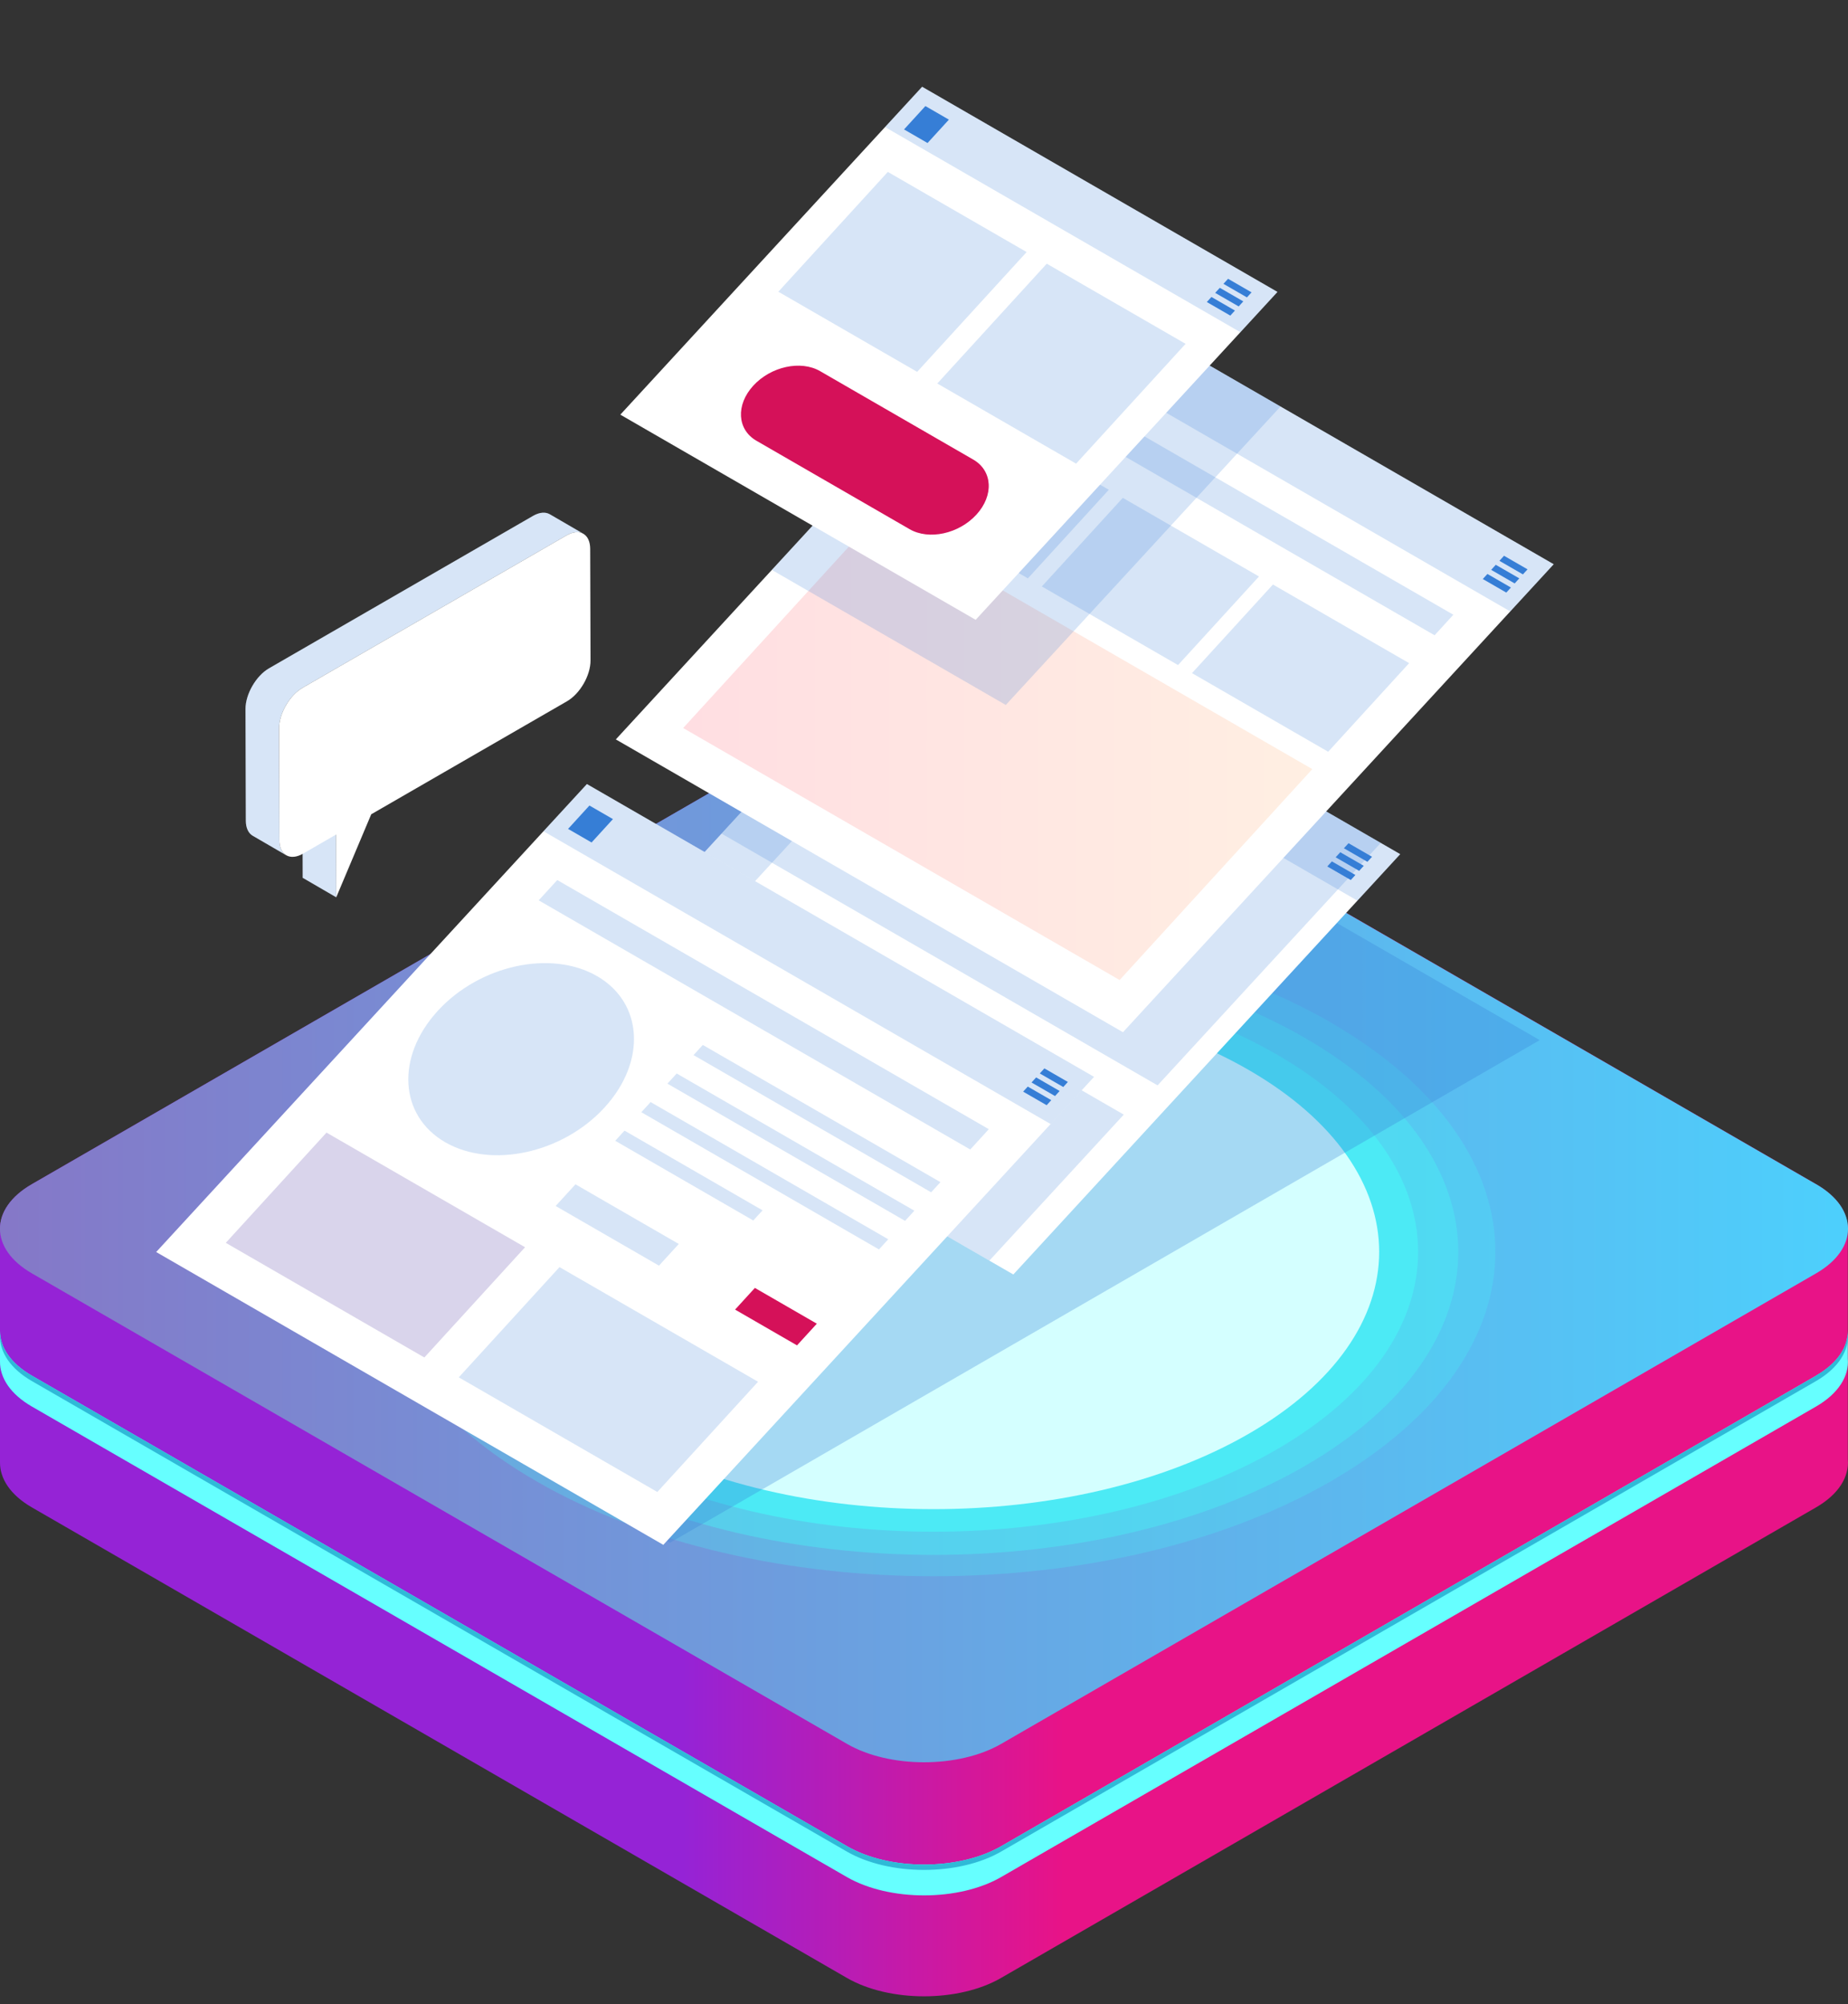 <svg xmlns="http://www.w3.org/2000/svg" width="213" height="231" viewBox="0 0 213 231" fill="none"><rect x="0" y="0" width="213" height="231" fill="#333333" stroke="none"/><g clip-path="url(#clip0_402_9197)"><path d="M209.333 136.49L115.402 82.256C110.509 79.438 102.503 79.438 97.622 82.256L3.667 136.49C1.226 137.905 8.50222e-05 139.756 8.50222e-05 141.619V168.56C-0.012 170.434 1.203 172.309 3.667 173.735L97.61 227.97C102.503 230.799 110.509 230.799 115.39 227.97L209.322 173.735C211.927 172.226 213.142 170.222 212.977 168.229V141.619C212.988 139.756 211.774 137.893 209.322 136.49H209.333Z" fill="url(#paint0_linear_402_9197)"></path><path d="M209.332 136.49C214.225 139.308 214.225 143.93 209.332 146.76L115.401 200.994C110.508 203.824 102.502 203.824 97.621 200.994L3.666 146.76C-1.227 143.93 -1.227 139.308 3.666 136.49L97.609 82.256C102.502 79.438 110.508 79.438 115.389 82.256L209.321 136.49H209.332Z" fill="url(#paint1_linear_402_9197)"></path><path d="M209.333 158.551L115.402 212.785C110.509 215.615 102.503 215.615 97.622 212.785L3.667 158.551C1.214 157.136 8.50222e-05 155.273 8.50222e-05 153.41V156.935C-0.012 158.81 1.203 160.685 3.667 162.111L97.61 216.346C102.503 219.164 110.509 219.164 115.39 216.346L209.322 162.111C211.927 160.602 213.142 158.586 212.977 156.605V153.422C212.988 155.285 211.774 157.136 209.322 158.551H209.333Z" fill="#66FFFF"></path><path d="M209.333 158.551L115.402 212.785C110.509 215.615 102.503 215.615 97.622 212.785L3.667 158.551C1.214 157.136 8.50222e-05 155.273 8.50222e-05 153.41V154C-0.012 155.874 1.203 157.749 3.667 159.176L97.61 213.41C102.503 216.228 110.509 216.228 115.39 213.41L209.322 159.176C211.927 157.666 213.142 155.65 212.977 153.67V153.41C212.988 155.273 211.774 157.124 209.322 158.539L209.333 158.551Z" fill="#2FBAD7"></path><path opacity="0.3" d="M153.389 117.861C178.678 132.457 178.678 156.132 153.389 170.728C128.099 185.324 87.105 185.324 61.827 170.728C36.537 156.132 36.537 132.457 61.827 117.849C87.105 103.253 128.111 103.253 153.389 117.849V117.861Z" fill="#4CEAF5"></path><path opacity="0.5" d="M150.37 119.606C173.985 133.235 173.985 155.353 150.37 168.983C126.754 182.624 88.46 182.624 64.844 168.983C41.229 155.353 41.229 133.235 64.844 119.606C88.46 105.965 126.754 105.965 150.37 119.606Z" fill="#4CEAF5"></path><path d="M147.093 121.493C168.904 134.084 168.904 154.505 147.093 167.097C125.281 179.689 89.922 179.689 68.122 167.097C46.311 154.505 46.311 134.084 68.122 121.504C89.934 108.913 125.293 108.913 147.093 121.504V121.493Z" fill="#4CEAF5"></path><path d="M143.921 123.32C163.976 134.898 163.976 153.68 143.921 165.258C123.855 176.835 91.338 176.835 71.282 165.258C51.216 153.68 51.216 134.898 71.282 123.32C91.338 111.742 123.866 111.742 143.921 123.32Z" fill="#D4FFFF"></path><g clip-path="url(#clip1_402_9197)"><path d="M63.368 59.273C62.874 58.987 62.191 59.026 61.434 59.462L31.004 77.03C29.514 77.891 28.292 79.999 28.297 81.719L28.334 94.594C28.336 95.445 28.641 96.046 29.129 96.33L32.994 98.575C32.505 98.291 32.201 97.689 32.198 96.839L32.161 83.966C32.158 82.244 33.378 80.136 34.87 79.275L65.3 61.707C66.054 61.272 66.739 61.231 67.234 61.519L63.369 59.273H63.368Z" fill="white"></path><path d="M34.869 93.949L34.889 101.174L38.754 103.42L38.734 96.195L34.869 93.949Z" fill="white"></path><g style="mix-blend-mode:multiply" opacity="0.2"><path d="M63.368 59.273C62.874 58.987 62.191 59.026 61.434 59.462L31.004 77.03C29.514 77.891 28.292 79.999 28.297 81.719L28.334 94.594C28.336 95.445 28.641 96.046 29.129 96.33L32.994 98.575C32.505 98.291 32.201 97.689 32.198 96.839L32.161 83.966C32.158 82.244 33.378 80.136 34.87 79.275L65.3 61.707C66.054 61.272 66.739 61.231 67.234 61.519L63.369 59.273H63.368Z" fill="#367ED6"></path><path d="M34.869 93.949L34.889 101.174L38.754 103.42L38.734 96.195L34.869 93.949Z" fill="#367ED6"></path></g><path d="M65.301 61.708C66.8 60.842 68.022 61.539 68.026 63.261L68.063 76.134C68.068 77.847 66.854 79.959 65.356 80.825L42.788 93.853L38.755 103.419L38.734 96.192L34.924 98.392C33.434 99.252 32.204 98.552 32.199 96.839L32.162 83.966C32.158 82.244 33.379 80.136 34.871 79.275L65.301 61.707V61.708Z" fill="white"></path><g style="mix-blend-mode:multiply" opacity="0.3"><path d="M177.466 119.882L77.219 177.811L24.385 147.306L124.631 89.377L177.466 119.882Z" fill="#367ED6"></path></g><path d="M108.887 68.137L64.295 116.582L116.796 146.894L161.388 98.448L108.887 68.137Z" fill="white"></path><g style="mix-blend-mode:multiply" opacity="0.2"><path d="M109.77 76.854L156.455 103.807L161.388 98.448L108.887 68.137L64.295 116.582L70.111 119.94L109.77 76.854Z" fill="#367ED6"></path></g><g style="mix-blend-mode:multiply" opacity="0.2"><path d="M64.295 116.582L114.034 145.299L129.526 128.469L79.786 99.752L64.295 116.582Z" fill="#367ED6"></path></g><path d="M67.647 90.369L18 144.306L76.452 178.055L126.1 124.116L67.647 90.369Z" fill="white"></path><g style="mix-blend-mode:multiply" opacity="0.2"><path d="M121.093 129.556L126.1 124.116L67.647 90.369L62.641 95.808L121.093 129.556Z" fill="#367ED6"></path></g><path d="M65.477 95.538L68.185 97.103L70.647 94.408L67.938 92.844L65.477 95.538Z" fill="#367ED6"></path><path d="M118.893 124.765L121.601 126.329L122.133 125.746L119.425 124.182L118.893 124.765Z" fill="#367ED6"></path><path d="M120.376 123.141L119.844 123.724L122.552 125.287L123.083 124.705L120.376 123.141Z" fill="#367ED6"></path><path d="M117.928 125.821L120.636 127.384L121.169 126.801L118.46 125.238L117.928 125.821Z" fill="#367ED6"></path><g style="mix-blend-mode:multiply" opacity="0.2"><path d="M64.23 101.432L62.09 103.773L111.831 132.491L113.971 130.148L64.23 101.432Z" fill="#367ED6"></path></g><g style="mix-blend-mode:multiply" opacity="0.2"><path d="M79.936 121.609L107.325 137.422L108.394 136.252L81.005 120.438L79.936 121.609Z" fill="#367ED6"></path></g><g style="mix-blend-mode:multiply" opacity="0.2"><path d="M76.928 124.9L104.317 140.715L105.386 139.544L77.997 123.73L76.928 124.9Z" fill="#367ED6"></path></g><g style="mix-blend-mode:multiply" opacity="0.2"><path d="M73.92 128.193L101.309 144.008L102.38 142.837L74.989 127.023L73.92 128.193Z" fill="#367ED6"></path></g><g style="mix-blend-mode:multiply" opacity="0.2"><path d="M64.045 139.001L75.954 145.877L78.238 143.378L66.329 136.502L64.045 139.001Z" fill="#367ED6"></path></g><path d="M84.725 150.942L91.864 155.065L94.148 152.566L87.008 148.443L84.725 150.942Z" fill="#D51159"></path><g style="mix-blend-mode:multiply" opacity="0.2"><path d="M87.893 139.501L71.981 130.314L70.912 131.486L86.823 140.672L87.893 139.501Z" fill="#367ED6"></path></g><g style="mix-blend-mode:multiply" opacity="0.2"><path d="M51.319 131.654C56.633 134.723 64.86 132.923 69.691 127.636C74.523 122.347 74.129 115.573 68.815 112.505C63.499 109.436 55.274 111.235 50.442 116.524C45.611 121.812 46.003 128.586 51.319 131.655V131.654Z" fill="#367ED6"></path></g><g style="mix-blend-mode:multiply" opacity="0.2"><path d="M37.633 130.541L26.025 143.247L48.91 156.46L60.519 143.754L37.633 130.541Z" fill="#412999"></path></g><g style="mix-blend-mode:multiply" opacity="0.2"><path d="M52.879 158.75L75.764 171.964L87.373 159.258L64.488 146.045L52.879 158.75Z" fill="#367ED6"></path></g><g style="mix-blend-mode:multiply" opacity="0.2"><path d="M83.166 96.081L133.423 125.098L159.145 97.153L108.888 68.137L83.166 96.081Z" fill="#367ED6"></path></g><path d="M120.628 31.285L70.981 85.223L129.432 118.971L179.08 65.032L120.628 31.285Z" fill="white"></path><g style="mix-blend-mode:multiply" opacity="0.2"><path d="M174.072 70.472L179.079 65.032L120.627 31.285L115.619 36.724L174.072 70.472Z" fill="#367ED6"></path></g><path d="M118.457 36.455L121.166 38.019L123.628 35.324L120.919 33.76L118.457 36.455Z" fill="#367ED6"></path><path d="M171.871 65.681L174.58 67.245L175.113 66.662L172.404 65.098L171.871 65.681Z" fill="#367ED6"></path><path d="M173.354 64.057L172.822 64.64L175.531 66.203L176.063 65.621L173.354 64.057Z" fill="#367ED6"></path><path d="M170.906 66.737L173.615 68.3L174.148 67.717L171.44 66.154L170.906 66.737Z" fill="#367ED6"></path><g style="mix-blend-mode:multiply" opacity="0.2"><path d="M127.804 56.45L112.108 47.389L102.777 57.601L118.474 66.663L127.804 56.45Z" fill="#367ED6"></path><path d="M78.74 83.911L129.047 112.956L151.256 88.647L100.949 59.603L78.74 83.911Z" fill="url(#paint2_linear_402_9197)"></path><path d="M145.11 66.444L129.414 57.381L120.082 67.593L135.78 76.655L145.11 66.444Z" fill="#367ED6"></path><path d="M137.389 77.584L153.085 86.645L162.415 76.434L146.719 67.371L137.389 77.584Z" fill="#367ED6"></path><path d="M117.207 41.809L115.043 44.178L165.351 73.221L167.513 70.854L117.207 41.809Z" fill="#367ED6"></path></g><g style="mix-blend-mode:multiply" opacity="0.2"><path d="M115.927 81.254L147.592 46.853L120.628 31.285L88.963 65.687L115.927 81.254Z" fill="#367ED6"></path></g><path d="M106.285 10L71.498 47.793L112.455 71.439L147.241 33.647L106.285 10Z" fill="white"></path><g style="mix-blend-mode:multiply" opacity="0.2"><path d="M142.966 38.292L147.241 33.647L106.285 10L102.01 14.645L142.966 38.292Z" fill="#367ED6"></path></g><path d="M104.199 14.919L106.908 16.484L109.37 13.789L106.661 12.225L104.199 14.919Z" fill="#367ED6"></path><path d="M140.062 33.757L142.771 35.32L143.303 34.737L140.595 33.174L140.062 33.757Z" fill="#367ED6"></path><path d="M141.546 32.133L141.014 32.715L143.722 34.278L144.253 33.696L141.546 32.133Z" fill="#367ED6"></path><path d="M139.098 34.812L141.806 36.376L142.338 35.793L139.63 34.228L139.098 34.812Z" fill="#367ED6"></path><path d="M153.947 98.81L156.656 100.374L157.188 99.791L154.479 98.227L153.947 98.81Z" fill="#367ED6"></path><path d="M155.431 97.186L154.898 97.769L157.607 99.332L158.139 98.75L155.431 97.186Z" fill="#367ED6"></path><path d="M152.982 99.866L155.691 101.431L156.223 100.848L153.514 99.283L152.982 99.866Z" fill="#367ED6"></path><g style="mix-blend-mode:multiply" opacity="0.2"><path d="M118.329 29.051L102.331 19.814L89.713 33.624L105.711 42.86L118.329 29.051Z" fill="#367ED6"></path></g><g style="mix-blend-mode:multiply" opacity="0.2"><path d="M120.65 30.393L108.033 44.202L124.031 53.44L136.649 39.629L120.65 30.393Z" fill="#367ED6"></path></g><path d="M112.177 52.97L94.518 42.774C92.29 41.488 88.842 42.242 86.818 44.457C84.793 46.673 84.957 49.513 87.186 50.8L104.845 60.995C107.074 62.282 110.521 61.528 112.546 59.311C114.571 57.095 114.406 54.257 112.178 52.97H112.177Z" fill="#D51159"></path></g></g><defs><linearGradient id="paint0_linear_402_9197" x1="125.034" y1="155.107" x2="78.652" y2="155.107" gradientUnits="userSpaceOnUse"><stop offset="0.05" stop-color="#E81387"></stop><stop offset="1" stop-color="#9523D6"></stop></linearGradient><linearGradient id="paint1_linear_402_9197" x1="223.669" y1="141.631" x2="-226.795" y2="141.631" gradientUnits="userSpaceOnUse"><stop stop-color="#4AD4FF"></stop><stop offset="1" stop-color="#C11A8F"></stop></linearGradient><linearGradient id="paint2_linear_402_9197" x1="78.74" y1="86.28" x2="151.256" y2="86.28" gradientUnits="userSpaceOnUse"><stop stop-color="#FF5A70"></stop><stop offset="1" stop-color="#FFAE6C"></stop></linearGradient><clipPath id="clip0_402_9197"><rect width="213" height="229.141" fill="white" transform="translate(0 0.939)"></rect></clipPath><clipPath id="clip1_402_9197"><rect width="161.079" height="168.054" fill="white" transform="translate(18 10)"></rect></clipPath></defs></svg>